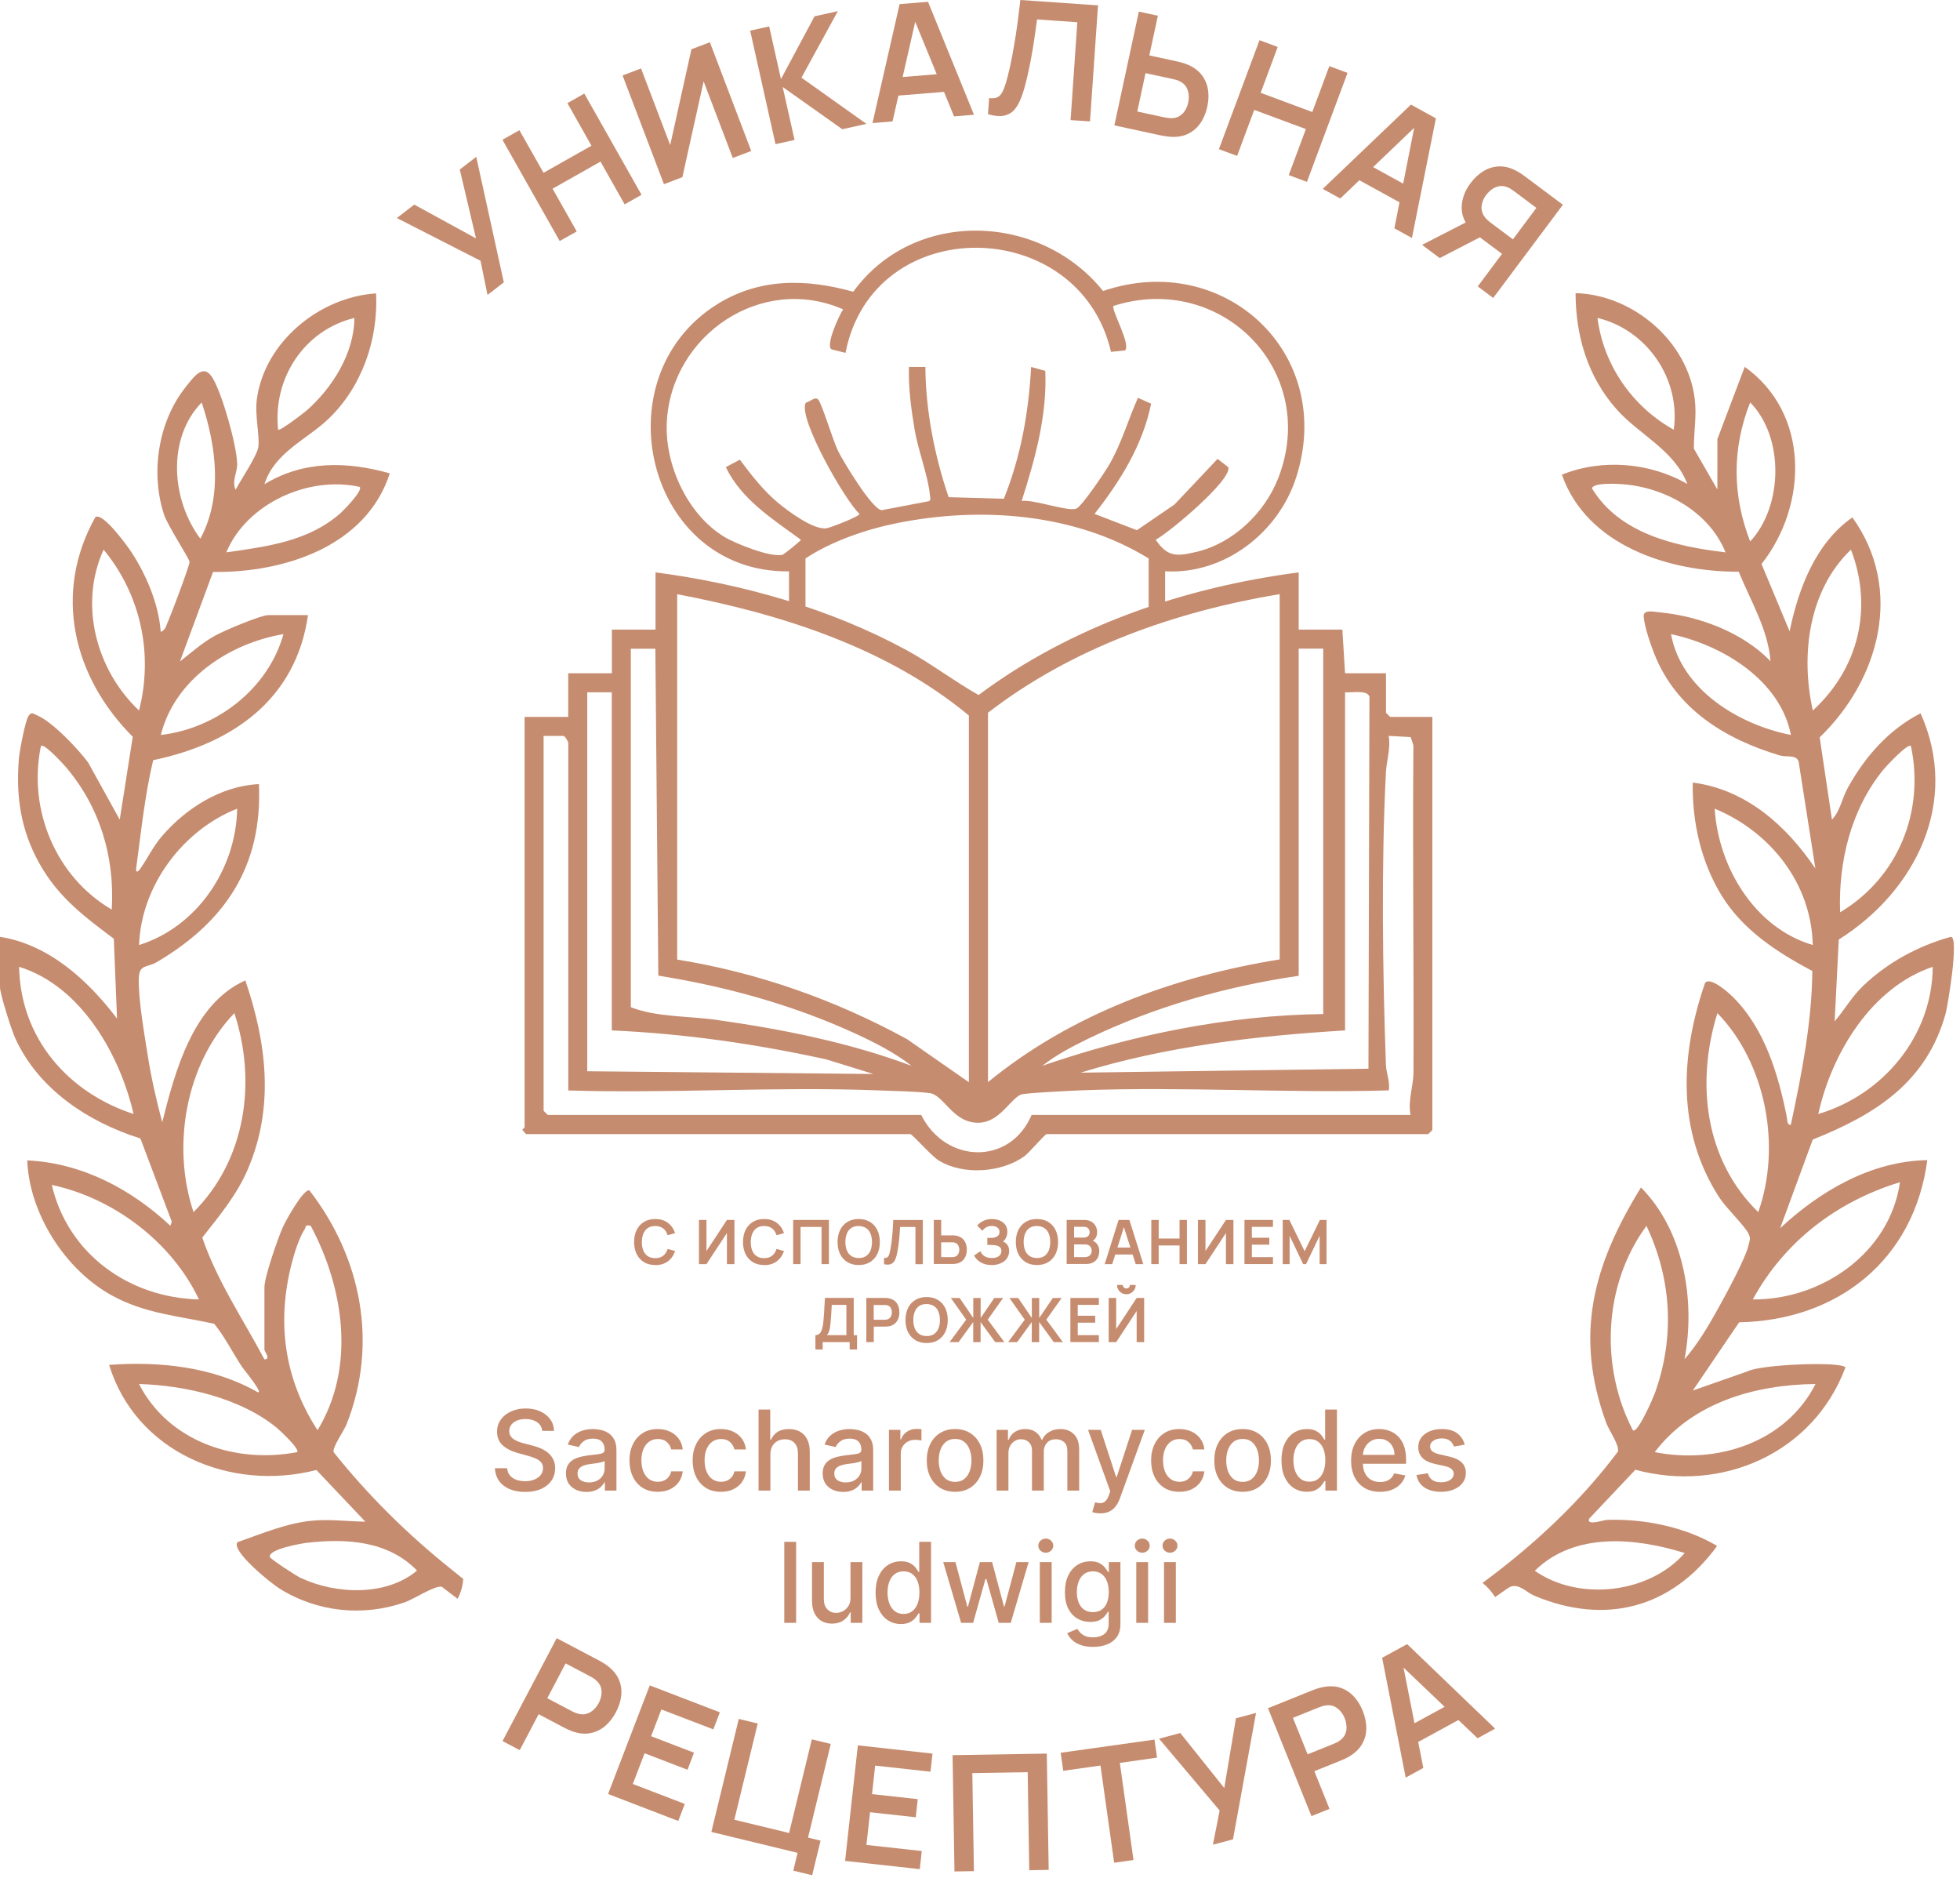 <?xml version="1.0" encoding="UTF-8"?> <svg xmlns="http://www.w3.org/2000/svg" width="238" height="228" viewBox="0 0 238 228" fill="none"><path d="M236.25 123.08C236.49 122.22 237.97 113.51 236.85 113.75C232.9 114.85 229.21 116.85 226.24 119.69C224.83 121.04 224.01 122.56 222.78 124L223.28 114.07C232.67 108.15 238.02 97.3 233.21 86.6C229.35 88.58 226.46 91.87 224.38 95.64C223.66 96.94 223.42 98.54 222.45 99.5L220.96 89.52C228.25 82.5 231.19 71.5 224.93 62.82C220.46 65.93 218.37 71.49 217.31 76.65L213.9 68.48C219.58 61.25 219.73 50.15 211.86 44.54L208.54 53.31V59.43L205.69 54.48C205.66 52.4 206.05 50.58 205.79 48.43C204.94 41.43 198.28 35.77 191.32 35.59C191.33 40.8 192.8 45.74 196.28 49.67C199.05 52.8 203.33 54.64 204.89 58.76C200.37 56.15 194.52 55.66 189.66 57.63C192.68 66.27 202.74 69.45 211.13 69.41C212.56 72.93 214.71 76.45 214.99 80.28C211.6 76.74 206.23 74.77 201.41 74.33C200.78 74.27 199.55 73.98 199.59 74.82C199.65 76 200.45 78.31 200.91 79.46C203.57 86.11 209.5 89.74 216.13 91.72C216.94 91.96 218.06 91.58 218.4 92.43L220.44 105.44C216.92 100.25 212.03 95.84 205.55 95.01C205.46 99.78 206.55 104.64 209.05 108.72C211.64 112.93 215.79 115.61 220.07 117.89C220 124.21 218.77 130.41 217.46 136.55C216.98 136.64 217.03 135.92 216.96 135.57C215.93 130.41 214.27 124.81 210.36 120.98C209.84 120.46 207.65 118.53 207.04 119.34C204.01 128.13 203.59 137.37 208.78 145.4C209.59 146.65 211.89 148.85 212.33 149.8C212.61 150.39 212.46 150.57 212.34 151.11C211.97 152.8 209.53 157.23 208.58 158.95C207.44 161 206.1 163.26 204.55 165.02C205.9 157.92 204.48 149.42 199.26 144.17C193.47 153.57 191.13 162 195.03 172.72C195.37 173.66 196.7 175.51 196.45 176.25C191.85 182.38 186.18 187.64 180.02 192.18C180.63 192.66 181.13 193.24 181.55 193.9C182.42 193.27 183.25 192.71 183.39 192.65C184.49 192.23 185.35 193.33 186.28 193.72C194.95 197.37 203 195.23 208.51 187.69C204.65 185.39 199.61 184.36 195.1 184.53C194.69 184.55 192.59 185.29 192.97 184.38L198.58 178.44C209.13 181.29 220.22 176.39 224.09 166.01C223.54 165.26 213.73 165.65 212.18 166.5L205.56 168.82L211.18 160.54C223.19 160.3 232.42 152.95 234.03 140.85C227.22 140.96 221 144.6 216.16 149.12L220.12 138.35C227.74 135.31 233.94 131.41 236.26 123.04L236.25 123.08ZM228.74 93.39C229.07 92.99 231.68 90.19 232.04 90.57C233.74 98.57 230.44 106.59 223.44 110.76C223.22 104.6 224.77 98.21 228.74 93.39ZM203.24 52.17C198.22 49.37 194.72 44.36 193.98 38.6C199.94 40.02 204.11 45.99 203.24 52.17ZM193.31 59.29C193.46 58.56 196.42 58.74 197.11 58.79C202.24 59.21 207.55 62.16 209.53 67.06C203.51 66.35 196.66 64.83 193.31 59.29ZM212.52 48.86C216.69 53.08 216.5 61.48 212.52 65.74C210.35 60.14 210.3 54.46 212.52 48.86ZM202.91 76.99C209.15 78.31 216.17 82.57 217.47 89.23C211.11 87.98 204.14 83.72 202.91 76.99ZM234.69 117.38C234.64 125.75 228.7 132.9 220.79 135.25C222.43 127.84 227.26 119.88 234.69 117.38ZM220.13 86.26C218.62 79.52 219.61 71.65 224.76 66.73C227.47 73.81 225.69 81.17 220.13 86.26ZM204.57 188.55C200.29 193.47 191.7 194.46 186.37 190.7C191.21 185.96 198.6 186.69 204.57 188.55ZM198.28 173.65C194.23 165.85 194.73 155.89 199.93 148.83C203 155.35 203.39 162.37 200.93 169.19C200.76 169.65 198.86 174.09 198.28 173.65ZM220.46 168.03C216.83 175.13 208.53 177.8 200.93 176.3C205.51 170.27 213.13 168.1 220.46 168.03ZM208.54 123C214.44 129.08 216.34 139.18 213.5 147.16C206.99 140.82 205.92 131.45 208.54 123ZM230.71 143.53C229.5 152.08 221.22 157.83 212.84 157.76C216.69 150.72 223.05 145.87 230.71 143.53ZM208.21 98.18C214.96 100.97 219.96 107.25 220.12 114.73C213.07 112.65 208.66 105.3 208.21 98.18Z" fill="#C68C6F"></path><path d="M55.56 194.11C55.96 193.37 56.19 192.55 56.25 191.7C55.75 191.3 55.26 190.9 54.79 190.52C49.54 186.33 44.69 181.55 40.51 176.3C40.35 175.69 41.75 173.76 42.1 172.88C45.94 163.12 43.89 152.68 37.57 144.52C36.83 144.33 34.71 148.19 34.37 148.93C33.76 150.26 32.11 155.04 32.11 156.27V163.88C32.11 164.06 32.93 165.03 32.11 165.04C29.51 160.15 26.37 155.54 24.56 150.25C26.63 147.62 28.73 145.12 30.08 141.99C33.34 134.42 32.38 126.62 29.79 119.03C23.46 121.85 21.26 130.03 19.7 136.25C18.98 133.56 18.36 130.84 17.93 128.08C17.52 125.47 16.8 121.39 16.85 118.87C16.89 116.99 17.8 117.55 19.09 116.78C27.36 111.89 31.89 105.13 31.44 95.2C26.89 95.4 22.61 98.1 19.69 101.49C18.58 102.77 17.95 104.17 17.04 105.46C16.72 105.91 16.45 106.02 16.55 105.3C17.14 100.95 17.58 96.57 18.6 92.29C28.19 90.3 35.94 84.94 37.4 74.68H32.6C31.66 74.68 27.2 76.57 26.14 77.16C24.57 78.02 23.24 79.22 21.85 80.31L25.87 69.44C34.49 69.55 44.47 66.35 47.33 57.47C42.14 56 36.84 55.9 32.11 58.79C33.31 54.94 37.26 53.37 39.89 50.85C43.97 46.95 45.93 41.21 45.67 35.62C38.82 36.05 32.14 41.5 31.19 48.45C30.92 50.42 31.55 52.86 31.37 54.25C31.22 55.35 29.22 58.28 28.62 59.45C28.1 58.46 28.83 57.33 28.8 56.32C28.74 54.02 27.03 48 25.87 45.98C24.74 44 23.59 45.68 22.5 47.05C19.18 51.24 18.26 57.48 19.93 62.51C20.36 63.8 23 67.84 23.02 68.22C23.04 68.65 20.34 75.83 20.01 76.34C19.92 76.47 19.59 76.78 19.51 76.67C19.28 73.38 17.78 69.83 16 67.1C15.46 66.26 12.48 62.16 11.58 62.78C6.41 72.01 8.87 82.2 16.12 89.45L14.54 99.51L10.71 92.59C9.53 90.97 6.32 87.58 4.52 86.86C4.07 86.68 3.85 86.35 3.46 86.93C3.06 87.52 2.38 91.17 2.3 92.06C1.91 96.67 2.52 100.78 4.77 104.81C7.06 108.91 10.16 111.22 13.82 113.97L14.21 123.67C10.72 119.04 5.93 114.66 0 113.74V119.86C0 120.67 1.39 125.03 1.82 125.98C4.62 132.22 10.71 136.23 17.05 138.22L20.86 148.32L20.69 148.82C15.93 144.37 9.95 141.19 3.31 140.88C3.55 147.33 7.91 154.16 13.57 157.27C17.6 159.49 21.63 159.75 26.01 160.72C27.33 162.33 28.24 164.22 29.39 165.95C29.56 166.2 32.08 169.27 31.29 169.02C25.88 165.94 19.36 165.25 13.25 165.71C16.5 176.32 27.99 181.15 38.42 178.47L44.36 184.74C42.23 184.72 40.1 184.42 37.95 184.62C34.82 184.9 31.75 186.22 28.82 187.24C28.07 188.34 32.94 192.24 33.93 192.86C38.49 195.72 44.09 196.31 49.18 194.52C50.26 194.14 52.87 192.43 53.65 192.65L55.58 194.12L55.56 194.11ZM28.8 98.18C28.67 105.5 23.93 112.53 16.89 114.73C17.13 107.56 22.18 100.79 28.8 98.18ZM43.03 38.6C43.02 42.86 40.36 47.1 37.23 49.84C36.9 50.13 33.96 52.39 33.77 52.17C33.11 45.95 36.91 40.1 43.03 38.6ZM43.69 59.12C44.07 59.55 41.81 61.88 41.38 62.27C37.49 65.73 32.44 66.35 27.48 67.06C29.95 61.13 37.49 57.71 43.7 59.12H43.69ZM24.49 48.86C26.27 54.19 27.06 60.31 24.33 65.4C20.8 60.7 20.25 53.22 24.49 48.86ZM34.42 76.99C32.56 83.63 26.31 88.45 19.53 89.23C21.2 82.5 27.83 78.09 34.42 76.99ZM13.57 110.43C6.78 106.47 3.36 98.29 4.97 90.57C5.31 90.17 7.64 92.71 7.94 93.06C12.12 97.93 13.95 104.02 13.57 110.43ZM12.58 66.73C17.08 72.18 18.65 79.39 16.88 86.26C11.7 81.38 9.54 73.4 12.58 66.73ZM2.32 117.38C9.8 119.68 14.54 127.98 16.22 135.25C8.21 132.64 2.47 125.98 2.32 117.38ZM28.46 123C31.19 131.37 29.85 140.82 23.5 147.16C20.8 139.11 22.56 129.15 28.46 123ZM6.29 143.86C13.84 145.47 20.87 150.82 24.16 157.76C15.66 157.56 8.24 152.23 6.29 143.86ZM36.08 176.3C28.57 177.74 20.47 175.02 16.88 168.03C22.48 168.19 29.16 169.72 33.59 173.33C33.94 173.62 36.47 175.96 36.08 176.3ZM35.44 153.32C35.75 152.11 36.32 150.28 36.99 149.25C37.2 148.94 36.95 148.65 37.73 148.82C41.78 156.42 43.2 166 38.56 173.64C34.5 167.39 33.57 160.5 35.44 153.31V153.32ZM36.52 191.58C36 191.34 32.84 189.29 32.77 189.03C32.54 188.09 36.56 187.39 37.33 187.3C42.11 186.76 47.13 187.07 50.64 190.68C46.88 193.83 40.76 193.57 36.52 191.57V191.58Z" fill="#C68C6F"></path><path d="M157.699 69.49V76.44H162.999L163.329 81.74H168.299V86.54L168.799 87.04H173.929V137.19L173.429 137.69H127.089C126.899 137.69 124.949 139.96 124.439 140.34C121.679 142.38 116.919 142.72 113.969 140.88C113.109 140.35 110.779 137.69 110.539 137.69H63.87L63.44 137.19C63.44 137.06 63.7 136.94 63.7 136.86V87.04H68.999V81.74H74.299V76.44H79.6V69.49C90.079 70.86 100.769 73.87 110.059 78.92C113.089 80.57 115.829 82.69 118.829 84.38C130.069 75.98 143.849 71.3 157.719 69.49H157.699ZM117.649 131.39V86.87C107.719 78.62 94.799 74.53 82.23 72.14V116.5C92.029 118.07 101.459 121.41 110.139 126.16L117.649 131.39ZM155.389 72.13C142.719 74.24 130.189 78.65 119.969 86.53V131.38C130.029 123.13 142.599 118.54 155.389 116.48V72.12V72.13ZM76.6 78.75V122.28C79.68 123.5 83.579 123.34 86.98 123.82C95.04 124.96 103.069 126.55 110.689 129.4C108.699 127.83 106.169 126.54 103.859 125.48C96.279 122 88.18 119.77 79.939 118.45L79.579 78.76H76.6V78.75ZM157.699 78.75V118.47C148.889 119.75 140.109 122.25 132.089 126.13C130.259 127.02 128.169 128.12 126.579 129.39C137.519 125.63 149.039 123.27 160.679 123.11V78.75H157.699ZM74.29 84.05H71.309V130.06L106.059 130.39L100.379 128.63C91.799 126.74 83.079 125.49 74.29 125.1V84.05ZM163.329 84.05V125.1C152.519 125.76 141.599 127.02 131.219 130.23L166.169 129.75L166.289 84.59C166.039 83.71 164.069 84.13 163.339 84.05H163.329ZM66.01 89.35V134.86L66.51 135.36H111.859C114.809 141.29 122.649 141.52 125.269 135.36H171.279C170.939 133.66 171.629 131.76 171.639 130.23C171.689 117.07 171.519 103.73 171.629 90.49L171.299 89.49L168.629 89.34C168.889 90.88 168.359 92.36 168.289 93.8C167.719 104.77 167.889 118.21 168.289 129.25C168.329 130.3 168.809 131.31 168.639 132.38C156.279 132.73 143.729 131.91 131.389 132.37C130.269 132.41 124.379 132.7 123.959 132.89C122.609 133.5 121.369 136.27 118.829 136.31C115.689 136.36 114.649 132.94 112.879 132.71C111.289 132.5 108.339 132.45 106.589 132.38C94.18 131.9 81.45 132.77 69.01 132.39V90.19C69.01 90.1 68.669 89.42 68.45 89.35H66.029H66.01Z" fill="#C68C6F"></path><path d="M133.959 35.35C126.329 25.82 110.989 25.26 103.609 35.42C97.869 33.82 92.169 33.72 86.989 37C72.869 45.95 78.549 69.56 95.809 69.37V74.16C96.489 74.39 97.159 74.66 97.809 74.96V67.8C100.999 65.69 105.159 64.27 108.929 63.51C119.109 61.46 130.549 62.31 139.479 67.8V75.56C140.129 75.06 140.779 74.57 141.479 74.15V69.36C148.659 69.77 155.209 64.7 157.379 58C162.259 42.92 148.639 30.32 133.949 35.33L133.959 35.35ZM155.189 58.11C153.549 62.29 149.699 65.98 145.249 67.01C142.939 67.54 141.799 67.69 140.339 65.53C141.979 64.65 149.559 58.31 149.159 56.73L147.849 55.71L142.619 61.25L138.049 64.37L132.909 62.39C136.019 58.43 138.769 54.02 139.779 49.01L138.179 48.3C136.959 51.03 136.189 53.84 134.669 56.45C134.089 57.44 131.539 61.22 130.769 61.71C129.939 62.24 125.439 60.58 124.059 60.82C125.689 55.72 127.159 50.45 126.929 45.03L125.209 44.55C124.909 50.09 123.959 55.41 121.899 60.55L115.189 60.36C113.489 55.34 112.399 49.87 112.369 44.55H110.369C110.299 47.13 110.649 49.72 111.079 52.26C111.489 54.67 112.759 58 112.919 60.15C112.939 60.4 113.089 60.74 112.779 60.85L107.069 61.94C105.909 61.87 102.379 55.99 101.759 54.74C101.169 53.54 99.799 49.03 99.379 48.54C98.969 48.06 98.329 48.82 97.859 48.88C96.779 50.58 102.619 60.8 104.369 62.39C104.369 62.7 100.929 64.03 100.389 64.13C98.829 64.41 95.649 62.03 94.389 60.97C92.669 59.52 91.179 57.61 89.839 55.81L88.139 56.71C89.989 60.62 93.849 63.04 97.249 65.53C97.249 65.67 95.189 67.3 95.049 67.34C93.649 67.75 89.239 65.97 87.919 65.16C83.469 62.43 80.709 56.44 80.969 51.25C81.509 40.68 92.479 33.22 102.379 37.56C101.869 38.33 100.229 41.91 100.959 42.41L102.669 42.84C106.029 25.63 131.059 26.06 134.909 42.72L136.619 42.54C137.349 41.8 134.899 37.59 135.209 37.14C148.289 32.96 160.319 45.05 155.189 58.12V58.11Z" fill="#C68C6F"></path><path d="M59.2 35.81L58.349 31.66L48.19 26.47L50.3 24.84L57.8 28.94L55.83 20.58L57.83 19.04L61.179 34.28L59.179 35.82L59.2 35.81Z" fill="#C68C6F"></path><path d="M67.96 29.26L61.01 16.97L63.07 15.81L66 20.98L71.82 17.69L68.9 12.52L70.95 11.36L77.9 23.65L75.85 24.81L72.92 19.62L67.1 22.91L70.03 28.1L67.97 29.26H67.96Z" fill="#C68C6F"></path><path d="M91.22 18.33L88.98 19.18L85.44 9.88L82.86 21.51L80.62 22.36L75.6 9.16L77.84 8.31L81.38 17.61L83.96 5.98L86.2 5.13L91.22 18.33Z" fill="#C68C6F"></path><path d="M94.17 17.5L91.09 3.72L93.4 3.21L94.83 9.6L98.91 1.98L101.74 1.35L97.32 9.43L105.21 15.04L102.28 15.69L95.04 10.56L96.48 16.99L94.17 17.5Z" fill="#C68C6F"></path><path d="M105.949 14.93L109.239 0.5L112.689 0.22L118.269 13.93L115.849 14.13L110.799 1.83L111.329 1.79L108.379 14.74L105.959 14.94L105.949 14.93ZM108.169 11.68L107.989 9.48L115.379 8.88L115.559 11.08L108.169 11.68Z" fill="#C68C6F"></path><path d="M119.969 13.88L120.109 11.9C120.419 11.94 120.689 11.94 120.909 11.88C121.129 11.83 121.319 11.71 121.479 11.52C121.639 11.33 121.789 11.06 121.929 10.7C122.069 10.34 122.209 9.88 122.349 9.33C122.559 8.54 122.739 7.71 122.899 6.85C123.059 5.99 123.209 5.13 123.339 4.29C123.469 3.45 123.579 2.66 123.669 1.92C123.759 1.18 123.839 0.54 123.899 0L133.329 0.65L132.359 14.74L129.999 14.58L130.819 2.7L125.929 2.36C125.869 2.8 125.789 3.32 125.709 3.93C125.629 4.54 125.519 5.21 125.409 5.92C125.289 6.63 125.159 7.37 124.999 8.13C124.849 8.89 124.669 9.64 124.479 10.37C124.299 11.04 124.099 11.64 123.879 12.16C123.659 12.68 123.389 13.11 123.059 13.44C122.729 13.77 122.319 13.97 121.829 14.06C121.339 14.14 120.719 14.08 119.989 13.87L119.969 13.88Z" fill="#C68C6F"></path><path d="M135.319 15.21L138.289 1.41L140.599 1.91L139.559 6.73L142.949 7.46C143.079 7.49 143.249 7.53 143.459 7.59C143.669 7.65 143.869 7.71 144.039 7.78C144.809 8.07 145.409 8.48 145.839 9C146.269 9.52 146.549 10.12 146.669 10.8C146.789 11.48 146.769 12.19 146.599 12.95C146.439 13.71 146.159 14.38 145.769 14.94C145.379 15.51 144.889 15.94 144.279 16.24C143.669 16.54 142.959 16.66 142.139 16.61C141.959 16.6 141.749 16.57 141.539 16.54C141.329 16.51 141.149 16.48 141.009 16.45L135.309 15.22L135.319 15.21ZM138.099 13.54L141.399 14.25C141.529 14.28 141.679 14.3 141.839 14.32C141.999 14.34 142.149 14.35 142.299 14.35C142.699 14.34 143.029 14.23 143.309 14.04C143.589 13.85 143.799 13.6 143.959 13.31C144.119 13.02 144.229 12.73 144.289 12.43C144.349 12.14 144.369 11.83 144.339 11.5C144.309 11.17 144.219 10.87 144.049 10.57C143.879 10.28 143.619 10.05 143.259 9.87C143.129 9.8 142.979 9.74 142.829 9.7C142.679 9.66 142.529 9.62 142.399 9.59L139.099 8.88L138.099 13.54Z" fill="#C68C6F"></path><path d="M148.01 18.11L152.94 4.88L155.15 5.7L153.08 11.27L159.35 13.6L161.42 8.03L163.63 8.85L158.7 22.08L156.49 21.26L158.57 15.67L152.3 13.34L150.22 18.93L148.01 18.11Z" fill="#C68C6F"></path><path d="M160.619 22.93L171.329 12.7L174.359 14.37L171.449 28.89L169.319 27.72L171.889 14.67L172.349 14.92L162.749 24.1L160.619 22.93ZM164.259 21.44L165.319 19.51L171.819 23.08L170.759 25.01L164.259 21.44Z" fill="#C68C6F"></path><path d="M174.82 31.33L172.68 29.73L178.89 26.54L180.5 28.4L174.83 31.33H174.82ZM181.32 36.18L179.44 34.77L182.39 30.82L179.47 28.64L178.71 27.96C177.86 27.08 177.46 26.14 177.49 25.13C177.52 24.12 177.88 23.15 178.57 22.23C179.04 21.61 179.56 21.12 180.16 20.76C180.75 20.41 181.38 20.22 182.06 20.2C182.73 20.18 183.44 20.37 184.16 20.76C184.33 20.85 184.51 20.95 184.68 21.07C184.86 21.19 185 21.29 185.11 21.37L189.78 24.86L181.32 36.17V36.18ZM183.71 29.06L186.56 25.24L183.85 23.21C183.75 23.13 183.62 23.05 183.49 22.96C183.35 22.87 183.22 22.8 183.08 22.75C182.71 22.59 182.36 22.55 182.03 22.61C181.7 22.67 181.4 22.81 181.14 23C180.88 23.2 180.66 23.42 180.47 23.66C180.28 23.9 180.14 24.17 180.03 24.48C179.92 24.79 179.87 25.11 179.91 25.44C179.95 25.77 180.09 26.1 180.34 26.41C180.43 26.52 180.53 26.63 180.65 26.74C180.77 26.85 180.89 26.94 180.99 27.02L183.7 29.05L183.71 29.06Z" fill="#C68C6F"></path><path d="M61.02 211.38L67.6 198.89L72.76 201.61C72.879 201.67 73.04 201.76 73.219 201.87C73.409 201.98 73.57 202.09 73.719 202.21C74.389 202.7 74.859 203.26 75.129 203.87C75.4 204.48 75.51 205.14 75.439 205.82C75.37 206.5 75.159 207.19 74.79 207.88C74.43 208.56 73.99 209.12 73.46 209.57C72.93 210.02 72.329 210.29 71.669 210.42C71.01 210.55 70.279 210.47 69.51 210.2C69.34 210.14 69.15 210.06 68.95 209.97C68.749 209.88 68.59 209.8 68.48 209.74L65.409 208.12L63.109 212.48L61.02 211.38ZM66.439 206.17L69.419 207.74C69.54 207.8 69.669 207.86 69.82 207.93C69.969 207.99 70.12 208.04 70.26 208.07C70.65 208.17 71.01 208.16 71.32 208.04C71.639 207.93 71.909 207.75 72.139 207.52C72.37 207.29 72.559 207.04 72.7 206.77C72.84 206.5 72.939 206.21 73.01 205.88C73.079 205.55 73.059 205.23 72.98 204.91C72.9 204.59 72.7 204.29 72.4 204.02C72.299 203.92 72.18 203.83 72.04 203.74C71.9 203.66 71.769 203.58 71.659 203.52L68.68 201.95L66.46 206.17H66.439Z" fill="#C68C6F"></path><path d="M73.84 217.8L78.9 204.62L87.41 207.89L86.62 209.96L80.31 207.54L79.06 210.79L84.27 212.79L83.48 214.86L78.27 212.86L76.84 216.59L83.15 219.01L82.36 221.08L73.85 217.81L73.84 217.8Z" fill="#C68C6F"></path><path d="M96.329 227.11L96.849 224.95L86.379 222.41L89.709 208.69L92.009 209.25L89.169 220.93L95.819 222.54L98.579 211.17L100.879 211.73L98.119 223.1L99.639 223.47L98.619 227.67L96.319 227.11H96.329Z" fill="#C68C6F"></path><path d="M102.619 225.93L104.169 211.9L113.229 212.9L112.989 215.1L106.269 214.36L105.889 217.82L111.439 218.43L111.199 220.63L105.649 220.02L105.209 223.99L111.929 224.73L111.689 226.93L102.629 225.93H102.619Z" fill="#C68C6F"></path><path d="M115.9 227.21L115.67 213.09L127.11 212.9L127.34 227.02L124.98 227.06L124.79 215.16L118.07 215.27L118.26 227.17L115.9 227.21Z" fill="#C68C6F"></path><path d="M135.289 226.14L133.629 214.35L129.109 214.99L128.799 212.8L140.189 211.2L140.499 213.39L135.979 214.03L137.639 225.82L135.299 226.15L135.289 226.14Z" fill="#C68C6F"></path><path d="M147.28 223.97L148.1 219.81L140.74 211.09L143.32 210.4L148.66 217.08L150.08 208.61L152.52 207.96L149.72 223.31L147.28 223.96V223.97Z" fill="#C68C6F"></path><path d="M159.249 220.49L153.969 207.39L159.379 205.21C159.509 205.16 159.669 205.1 159.879 205.03C160.079 204.96 160.279 204.9 160.459 204.87C161.259 204.68 161.989 204.68 162.639 204.87C163.289 205.06 163.849 205.4 164.329 205.9C164.809 206.39 165.189 207 165.479 207.72C165.769 208.44 165.909 209.14 165.909 209.83C165.909 210.52 165.729 211.16 165.399 211.74C165.059 212.33 164.539 212.83 163.839 213.25C163.679 213.34 163.499 213.44 163.299 213.53C163.099 213.62 162.939 213.7 162.819 213.74L159.599 215.04L161.439 219.61L159.249 220.49ZM158.779 212.99L161.909 211.73C162.029 211.68 162.159 211.62 162.309 211.55C162.459 211.48 162.589 211.4 162.699 211.31C163.029 211.07 163.249 210.8 163.369 210.48C163.489 210.17 163.529 209.84 163.499 209.52C163.469 209.19 163.399 208.89 163.289 208.61C163.179 208.33 163.019 208.06 162.809 207.8C162.599 207.54 162.349 207.34 162.049 207.19C161.749 207.04 161.399 207 160.999 207.05C160.859 207.07 160.709 207.1 160.549 207.15C160.389 207.2 160.259 207.25 160.129 207.3L156.999 208.56L158.779 212.98V212.99Z" fill="#C68C6F"></path><path d="M170.69 215.8L167.83 201.27L170.87 199.61L181.55 209.87L179.42 211.04L169.8 201.86L170.26 201.61L172.83 214.64L170.7 215.81L170.69 215.8ZM171.4 211.93L170.34 209.99L176.85 206.44L177.91 208.38L171.4 211.93Z" fill="#C68C6F"></path><path d="M79.563 153.584C79.028 153.584 78.57 153.466 78.188 153.229C77.806 152.993 77.514 152.667 77.306 152.25C77.104 151.834 77 151.347 77 150.792C77 150.236 77.104 149.75 77.306 149.333C77.507 148.917 77.806 148.59 78.188 148.354C78.57 148.118 79.028 148 79.563 148C80.181 148 80.695 148.153 81.104 148.465C81.514 148.771 81.806 149.188 81.972 149.715L81.07 149.965C80.965 149.618 80.785 149.34 80.535 149.146C80.285 148.951 79.959 148.847 79.563 148.847C79.201 148.847 78.903 148.931 78.667 149.09C78.431 149.25 78.25 149.479 78.125 149.771C78.007 150.063 77.945 150.403 77.938 150.799C77.938 151.188 78 151.535 78.118 151.827C78.236 152.118 78.417 152.347 78.66 152.507C78.903 152.667 79.201 152.75 79.563 152.75C79.965 152.75 80.285 152.653 80.535 152.452C80.785 152.25 80.965 151.979 81.07 151.632L81.972 151.882C81.806 152.403 81.514 152.82 81.104 153.132C80.695 153.438 80.181 153.597 79.563 153.597V153.584Z" fill="#C68C6F"></path><path d="M89.181 153.473H88.271V149.695L85.785 153.473H84.875V148.111H85.785V151.889L88.271 148.111H89.181V153.473Z" fill="#C68C6F"></path><path d="M92.785 153.584C92.251 153.584 91.792 153.466 91.41 153.229C91.028 152.993 90.737 152.667 90.528 152.25C90.327 151.834 90.223 151.347 90.223 150.792C90.223 150.236 90.327 149.75 90.528 149.333C90.73 148.917 91.028 148.59 91.41 148.354C91.792 148.118 92.251 148 92.785 148C93.403 148 93.917 148.153 94.327 148.465C94.737 148.771 95.028 149.188 95.195 149.715L94.292 149.965C94.188 149.618 94.007 149.34 93.757 149.146C93.507 148.951 93.181 148.847 92.785 148.847C92.424 148.847 92.126 148.931 91.889 149.09C91.653 149.25 91.473 149.479 91.348 149.771C91.23 150.063 91.167 150.403 91.16 150.799C91.16 151.188 91.223 151.535 91.341 151.827C91.459 152.118 91.639 152.347 91.882 152.507C92.126 152.667 92.424 152.75 92.785 152.75C93.188 152.75 93.507 152.653 93.757 152.452C94.007 152.25 94.188 151.979 94.292 151.632L95.195 151.882C95.028 152.403 94.737 152.82 94.327 153.132C93.917 153.438 93.403 153.597 92.785 153.597V153.584Z" fill="#C68C6F"></path><path d="M96.314 153.473V148.111H100.655V153.473H99.759V148.959H97.21V153.473H96.314Z" fill="#C68C6F"></path><path d="M104.266 153.584C103.731 153.584 103.273 153.466 102.891 153.229C102.509 152.993 102.217 152.667 102.009 152.25C101.807 151.834 101.703 151.347 101.703 150.792C101.703 150.236 101.807 149.75 102.009 149.333C102.21 148.917 102.509 148.59 102.891 148.354C103.273 148.118 103.731 148 104.266 148C104.8 148 105.259 148.118 105.648 148.354C106.03 148.59 106.328 148.917 106.53 149.333C106.731 149.75 106.835 150.236 106.835 150.792C106.835 151.347 106.731 151.834 106.53 152.25C106.328 152.667 106.03 152.993 105.648 153.229C105.266 153.466 104.807 153.584 104.266 153.584ZM104.266 152.736C104.627 152.736 104.925 152.66 105.162 152.5C105.398 152.34 105.578 152.111 105.703 151.82C105.821 151.528 105.884 151.188 105.884 150.792C105.884 150.396 105.821 150.063 105.703 149.771C105.585 149.479 105.405 149.257 105.162 149.097C104.919 148.938 104.62 148.854 104.266 148.847C103.905 148.847 103.606 148.924 103.37 149.083C103.134 149.243 102.953 149.472 102.835 149.764C102.717 150.056 102.655 150.396 102.655 150.792C102.655 151.188 102.717 151.521 102.835 151.813C102.953 152.104 103.134 152.327 103.37 152.486C103.606 152.646 103.912 152.729 104.266 152.736Z" fill="#C68C6F"></path><path d="M107.348 153.473V152.723C107.466 152.729 107.57 152.723 107.646 152.695C107.73 152.667 107.799 152.618 107.855 152.542C107.91 152.466 107.959 152.361 108 152.216C108.042 152.077 108.084 151.896 108.125 151.688C108.181 151.382 108.23 151.063 108.271 150.736C108.313 150.403 108.341 150.077 108.369 149.757C108.396 149.438 108.417 149.132 108.431 148.854C108.445 148.577 108.459 148.327 108.466 148.118H112.056V153.48H111.16V148.965H109.299C109.285 149.132 109.271 149.334 109.257 149.57C109.244 149.806 109.223 150.056 109.195 150.334C109.167 150.604 109.139 150.889 109.098 151.181C109.056 151.472 109.014 151.764 108.959 152.042C108.91 152.299 108.848 152.528 108.778 152.736C108.709 152.938 108.619 153.111 108.5 153.243C108.382 153.375 108.237 153.466 108.049 153.507C107.862 153.549 107.632 153.542 107.348 153.486V153.473Z" fill="#C68C6F"></path><path d="M113.391 153.473V148.111H114.286V149.986H115.606C115.655 149.986 115.724 149.986 115.807 149.986C115.891 149.986 115.967 150 116.037 150.007C116.342 150.056 116.599 150.16 116.8 150.313C117.002 150.473 117.155 150.674 117.252 150.917C117.349 151.16 117.398 151.424 117.398 151.716C117.398 152.007 117.349 152.278 117.252 152.521C117.155 152.764 117.002 152.966 116.8 153.125C116.599 153.285 116.342 153.389 116.037 153.431C115.967 153.438 115.891 153.445 115.807 153.452C115.724 153.459 115.655 153.459 115.606 153.459H113.391V153.473ZM114.286 152.625H115.564C115.62 152.625 115.675 152.625 115.731 152.618C115.787 152.612 115.849 152.605 115.905 152.591C116.05 152.556 116.169 152.487 116.252 152.396C116.335 152.299 116.398 152.195 116.432 152.077C116.467 151.959 116.488 151.841 116.488 151.723C116.488 151.605 116.467 151.493 116.432 151.375C116.398 151.257 116.335 151.146 116.252 151.056C116.169 150.959 116.05 150.896 115.905 150.861C115.849 150.848 115.794 150.834 115.731 150.834C115.669 150.834 115.613 150.827 115.564 150.827H114.286V152.632V152.625Z" fill="#C68C6F"></path><path d="M120.411 153.584C120.036 153.584 119.703 153.528 119.425 153.417C119.14 153.306 118.911 153.167 118.717 152.986C118.529 152.813 118.383 152.625 118.279 152.431L119.043 151.91C119.106 152.049 119.189 152.174 119.307 152.306C119.418 152.431 119.571 152.535 119.759 152.611C119.946 152.695 120.175 152.729 120.453 152.729C120.731 152.729 120.932 152.688 121.106 152.611C121.272 152.535 121.397 152.431 121.481 152.299C121.557 152.167 121.599 152.028 121.599 151.875C121.599 151.688 121.543 151.542 121.439 151.438C121.335 151.333 121.196 151.264 121.029 151.222C120.863 151.181 120.682 151.16 120.488 151.153C120.314 151.153 120.189 151.146 120.113 151.139C120.036 151.139 119.988 151.139 119.96 151.139H119.89V150.292H120.029C120.092 150.292 120.161 150.292 120.231 150.292C120.3 150.292 120.356 150.292 120.404 150.292C120.689 150.278 120.918 150.215 121.099 150.097C121.279 149.979 121.37 149.799 121.37 149.57C121.37 149.34 121.286 149.167 121.113 149.035C120.946 148.903 120.717 148.84 120.439 148.84C120.175 148.84 119.946 148.896 119.745 149.014C119.543 149.132 119.397 149.271 119.293 149.431L118.661 148.792C118.842 148.569 119.092 148.382 119.397 148.229C119.71 148.076 120.064 148 120.46 148C120.696 148 120.918 148.028 121.141 148.09C121.363 148.153 121.557 148.243 121.738 148.368C121.911 148.493 122.057 148.653 122.161 148.847C122.266 149.042 122.321 149.271 122.321 149.542C122.321 149.785 122.273 150.014 122.182 150.222C122.092 150.431 121.96 150.597 121.793 150.729C122.029 150.827 122.21 150.965 122.342 151.16C122.474 151.354 122.536 151.597 122.536 151.896C122.536 152.243 122.439 152.542 122.252 152.799C122.064 153.056 121.807 153.25 121.488 153.382C121.168 153.521 120.807 153.591 120.404 153.591L120.411 153.584Z" fill="#C68C6F"></path><path d="M125.912 153.584C125.377 153.584 124.919 153.466 124.537 153.229C124.155 152.993 123.864 152.667 123.655 152.25C123.454 151.834 123.35 151.347 123.35 150.792C123.35 150.236 123.454 149.75 123.655 149.333C123.857 148.917 124.155 148.59 124.537 148.354C124.919 148.118 125.377 148 125.912 148C126.447 148 126.905 148.118 127.294 148.354C127.676 148.59 127.975 148.917 128.176 149.333C128.378 149.75 128.482 150.236 128.482 150.792C128.482 151.347 128.378 151.834 128.176 152.25C127.975 152.667 127.676 152.993 127.294 153.229C126.912 153.466 126.454 153.584 125.912 153.584ZM125.912 152.736C126.273 152.736 126.572 152.66 126.808 152.5C127.044 152.34 127.225 152.111 127.35 151.82C127.468 151.528 127.53 151.188 127.53 150.792C127.53 150.396 127.468 150.063 127.35 149.771C127.232 149.479 127.051 149.257 126.808 149.097C126.565 148.938 126.266 148.854 125.912 148.847C125.551 148.847 125.252 148.924 125.016 149.083C124.78 149.243 124.6 149.472 124.482 149.764C124.364 150.056 124.301 150.396 124.301 150.792C124.301 151.188 124.364 151.521 124.482 151.813C124.6 152.104 124.78 152.327 125.016 152.486C125.252 152.646 125.558 152.729 125.912 152.736Z" fill="#C68C6F"></path><path d="M129.523 153.473V148.111H131.649C132.01 148.111 132.308 148.181 132.537 148.327C132.767 148.472 132.94 148.66 133.058 148.882C133.169 149.111 133.225 149.341 133.225 149.584C133.225 149.882 133.156 150.132 133.017 150.334C132.878 150.535 132.683 150.681 132.447 150.75V150.563C132.787 150.639 133.037 150.799 133.218 151.042C133.392 151.285 133.482 151.563 133.482 151.868C133.482 152.174 133.419 152.466 133.301 152.702C133.176 152.938 132.996 153.125 132.76 153.257C132.524 153.389 132.225 153.459 131.871 153.459H129.53L129.523 153.473ZM130.426 150.25H131.635C131.767 150.25 131.878 150.223 131.982 150.174C132.086 150.125 132.162 150.049 132.225 149.952C132.287 149.854 132.315 149.736 132.315 149.598C132.315 149.41 132.253 149.257 132.135 149.132C132.017 149.007 131.85 148.945 131.635 148.945H130.426V150.25ZM130.426 152.625H131.746C131.899 152.625 132.044 152.591 132.169 152.528C132.294 152.466 132.392 152.375 132.461 152.257C132.531 152.139 132.565 152.007 132.565 151.848C132.565 151.702 132.537 151.577 132.475 151.459C132.412 151.348 132.322 151.25 132.204 151.188C132.086 151.118 131.94 151.084 131.774 151.084H130.426V152.618V152.625Z" fill="#C68C6F"></path><path d="M134.142 153.473L135.829 148.111H137.142L138.829 153.473H137.906L136.371 148.667H136.572L135.058 153.473H134.135H134.142ZM135.086 152.306V151.466H137.899V152.306H135.086Z" fill="#C68C6F"></path><path d="M139.801 153.473V148.111H140.697V150.368H143.231V148.111H144.127V153.473H143.231V151.209H140.697V153.473H139.801Z" fill="#C68C6F"></path><path d="M149.774 153.473H148.865V149.695L146.379 153.473H145.469V148.111H146.379V151.889L148.865 148.111H149.774V153.473Z" fill="#C68C6F"></path><path d="M151.115 153.473V148.111H154.574V148.952H152.011V150.271H154.129V151.111H152.011V152.625H154.574V153.466H151.115V153.473Z" fill="#C68C6F"></path><path d="M155.76 153.473V148.111H156.565L158.42 151.91L160.274 148.111H161.079V153.473H160.239V150.035L158.593 153.473H158.239L156.6 150.035V153.473H155.76Z" fill="#C68C6F"></path><path d="M99.014 163.833V162.097C99.188 162.097 99.333 162.056 99.451 161.965C99.57 161.875 99.66 161.757 99.729 161.604C99.799 161.451 99.854 161.271 99.896 161.069C99.938 160.868 99.965 160.646 99.986 160.417C100.014 160.111 100.035 159.812 100.056 159.521C100.076 159.229 100.097 158.923 100.111 158.604C100.125 158.285 100.153 157.944 100.174 157.576H103.667V162.104H104.07V163.84H103.174V162.944H99.896V163.84H99L99.014 163.833ZM100.41 162.097H102.778V158.423H101C100.986 158.673 100.965 158.917 100.958 159.146C100.945 159.368 100.931 159.597 100.917 159.826C100.903 160.055 100.882 160.305 100.854 160.583C100.826 160.854 100.806 161.076 100.771 161.25C100.736 161.424 100.701 161.583 100.646 161.715C100.59 161.847 100.514 161.972 100.41 162.097Z" fill="#C68C6F"></path><path d="M105.197 162.944V157.583H107.413C107.461 157.583 107.531 157.583 107.614 157.583C107.697 157.583 107.774 157.597 107.843 157.611C108.156 157.659 108.406 157.764 108.614 157.916C108.815 158.076 108.968 158.277 109.065 158.521C109.163 158.764 109.211 159.028 109.211 159.326C109.211 159.625 109.163 159.889 109.065 160.125C108.968 160.368 108.815 160.569 108.614 160.729C108.413 160.889 108.156 160.993 107.85 161.035C107.781 161.041 107.704 161.055 107.621 161.055C107.538 161.055 107.468 161.062 107.42 161.062H106.1V162.937H105.204L105.197 162.944ZM106.093 160.229H107.371C107.42 160.229 107.475 160.229 107.538 160.222C107.6 160.222 107.656 160.208 107.711 160.194C107.857 160.16 107.975 160.09 108.065 160C108.149 159.903 108.211 159.798 108.246 159.68C108.281 159.562 108.302 159.444 108.302 159.333C108.302 159.222 108.281 159.104 108.246 158.979C108.211 158.861 108.149 158.75 108.065 158.659C107.982 158.562 107.864 158.5 107.711 158.465C107.656 158.451 107.6 158.437 107.538 158.437C107.475 158.437 107.42 158.437 107.371 158.437H106.093V160.243V160.229Z" fill="#C68C6F"></path><path d="M112.516 163.055C111.981 163.055 111.523 162.937 111.141 162.701C110.759 162.465 110.467 162.139 110.259 161.722C110.057 161.305 109.953 160.819 109.953 160.263C109.953 159.708 110.057 159.222 110.259 158.805C110.46 158.388 110.759 158.062 111.141 157.826C111.523 157.59 111.981 157.472 112.516 157.472C113.05 157.472 113.509 157.59 113.898 157.826C114.28 158.062 114.578 158.388 114.78 158.805C114.981 159.222 115.085 159.708 115.085 160.263C115.085 160.819 114.981 161.305 114.78 161.722C114.578 162.139 114.28 162.465 113.898 162.701C113.516 162.937 113.057 163.055 112.516 163.055ZM112.516 162.208C112.877 162.208 113.175 162.132 113.412 161.972C113.648 161.812 113.828 161.583 113.953 161.291C114.071 161 114.134 160.659 114.134 160.263C114.134 159.868 114.071 159.534 113.953 159.243C113.835 158.951 113.655 158.729 113.412 158.569C113.169 158.409 112.87 158.326 112.516 158.319C112.155 158.319 111.856 158.395 111.62 158.555C111.384 158.715 111.203 158.944 111.085 159.236C110.967 159.527 110.905 159.868 110.905 160.263C110.905 160.659 110.967 160.993 111.085 161.284C111.203 161.576 111.384 161.798 111.62 161.958C111.856 162.118 112.162 162.201 112.516 162.208Z" fill="#C68C6F"></path><path d="M115.308 162.944L117.322 160.215L115.461 157.59H116.53L118.183 160.014V157.59H119.079V160.014L120.732 157.59H121.801L119.94 160.215L121.954 162.944H120.85L119.072 160.507V162.944H118.176V160.507L116.398 162.944H115.287H115.308Z" fill="#C68C6F"></path><path d="M122.419 162.944L124.433 160.215L122.572 157.59H123.642L125.294 160.014V157.59H126.19V160.014L127.843 157.59H128.913L127.051 160.215L129.065 162.944H127.961L126.183 160.507V162.944H125.287V160.507L123.51 162.944H122.398H122.419Z" fill="#C68C6F"></path><path d="M129.975 162.944V157.583H133.433V158.423H130.87V159.743H132.989V160.583H130.87V162.097H133.433V162.937H129.975V162.944Z" fill="#C68C6F"></path><path d="M134.627 162.945V157.583H135.537V161.361L138.023 157.583H138.933V162.945H138.023V159.167L135.537 162.945H134.627ZM136.773 157.132C136.565 157.132 136.377 157.083 136.203 156.979C136.03 156.875 135.898 156.743 135.794 156.569C135.69 156.396 135.641 156.208 135.641 156H136.342C136.342 156.118 136.384 156.222 136.467 156.306C136.551 156.389 136.655 156.431 136.773 156.431C136.891 156.431 136.995 156.389 137.078 156.306C137.162 156.222 137.203 156.118 137.203 156H137.905C137.905 156.208 137.856 156.396 137.752 156.569C137.648 156.743 137.516 156.875 137.342 156.979C137.169 157.083 136.981 157.132 136.78 157.132H136.773Z" fill="#C68C6F"></path><path d="M141.345 197.025V189.65H142.78V197.025H141.345ZM142.07 188.512C141.82 188.512 141.605 188.428 141.426 188.262C141.25 188.092 141.162 187.891 141.162 187.657C141.162 187.42 141.25 187.218 141.426 187.052C141.605 186.882 141.82 186.797 142.07 186.797C142.319 186.797 142.532 186.882 142.708 187.052C142.888 187.218 142.977 187.42 142.977 187.657C142.977 187.891 142.888 188.092 142.708 188.262C142.532 188.428 142.319 188.512 142.07 188.512Z" fill="#C68C6F"></path><path d="M137.977 197.025V189.65H139.413V197.025H137.977ZM138.702 188.512C138.453 188.512 138.238 188.428 138.059 188.262C137.883 188.092 137.795 187.891 137.795 187.657C137.795 187.42 137.883 187.218 138.059 187.052C138.238 186.882 138.453 186.797 138.702 186.797C138.952 186.797 139.165 186.882 139.341 187.052C139.52 187.218 139.61 187.42 139.61 187.657C139.61 187.891 139.52 188.092 139.341 188.262C139.165 188.428 138.952 188.512 138.702 188.512Z" fill="#C68C6F"></path><path d="M132.725 199.945C132.139 199.945 131.635 199.868 131.212 199.714C130.793 199.56 130.45 199.357 130.184 199.104C129.919 198.851 129.72 198.575 129.589 198.274L130.823 197.765C130.91 197.905 131.025 198.054 131.169 198.211C131.316 198.371 131.515 198.507 131.764 198.619C132.017 198.731 132.342 198.787 132.739 198.787C133.283 198.787 133.733 198.655 134.088 198.389C134.444 198.126 134.621 197.707 134.621 197.131V195.681H134.53C134.444 195.838 134.319 196.012 134.155 196.204C133.995 196.396 133.775 196.563 133.493 196.703C133.211 196.844 132.845 196.915 132.393 196.915C131.811 196.915 131.286 196.779 130.818 196.507C130.354 196.231 129.986 195.826 129.714 195.292C129.445 194.754 129.311 194.093 129.311 193.309C129.311 192.524 129.443 191.852 129.709 191.292C129.978 190.732 130.346 190.303 130.813 190.005C131.281 189.704 131.811 189.554 132.403 189.554C132.861 189.554 133.23 189.631 133.512 189.784C133.794 189.935 134.013 190.111 134.17 190.312C134.33 190.514 134.453 190.692 134.54 190.845H134.645V189.65H136.052V197.188C136.052 197.822 135.905 198.342 135.61 198.749C135.316 199.156 134.917 199.456 134.415 199.652C133.915 199.847 133.352 199.945 132.725 199.945ZM132.71 195.724C133.123 195.724 133.472 195.628 133.757 195.436C134.045 195.241 134.263 194.962 134.41 194.6C134.56 194.235 134.636 193.798 134.636 193.289C134.636 192.793 134.562 192.356 134.415 191.979C134.268 191.601 134.051 191.306 133.767 191.095C133.482 190.881 133.13 190.773 132.71 190.773C132.278 190.773 131.918 190.885 131.63 191.109C131.342 191.33 131.124 191.631 130.977 192.012C130.833 192.393 130.761 192.819 130.761 193.289C130.761 193.773 130.834 194.197 130.982 194.562C131.129 194.927 131.346 195.212 131.635 195.417C131.926 195.621 132.284 195.724 132.71 195.724Z" fill="#C68C6F"></path><path d="M126.264 197.025V189.65H127.7V197.025H126.264ZM126.99 188.512C126.74 188.512 126.525 188.428 126.346 188.262C126.17 188.092 126.082 187.891 126.082 187.657C126.082 187.42 126.17 187.218 126.346 187.052C126.525 186.882 126.74 186.797 126.99 186.797C127.239 186.797 127.452 186.882 127.628 187.052C127.807 187.218 127.897 187.42 127.897 187.657C127.897 187.891 127.807 188.092 127.628 188.262C127.452 188.428 127.239 188.512 126.99 188.512Z" fill="#C68C6F"></path><path d="M116.706 197.025L114.535 189.65H116.019L117.464 195.066H117.536L118.986 189.65H120.47L121.911 195.042H121.983L123.418 189.65H124.902L122.736 197.025H121.272L119.774 191.7H119.663L118.165 197.025H116.706Z" fill="#C68C6F"></path><path d="M109.403 197.169C108.808 197.169 108.276 197.017 107.809 196.713C107.345 196.406 106.98 195.969 106.714 195.402C106.452 194.833 106.32 194.149 106.32 193.352C106.32 192.555 106.453 191.873 106.719 191.306C106.988 190.74 107.356 190.306 107.823 190.005C108.291 189.704 108.82 189.554 109.413 189.554C109.87 189.554 110.239 189.631 110.517 189.784C110.799 189.935 111.016 190.111 111.17 190.313C111.327 190.514 111.449 190.692 111.535 190.846H111.621V187.191H113.057V197.025H111.655V195.878H111.535C111.449 196.035 111.324 196.214 111.16 196.415C111 196.617 110.78 196.793 110.498 196.944C110.216 197.094 109.851 197.169 109.403 197.169ZM109.72 195.945C110.133 195.945 110.482 195.836 110.767 195.618C111.055 195.398 111.272 195.092 111.42 194.701C111.57 194.311 111.645 193.856 111.645 193.338C111.645 192.825 111.572 192.377 111.425 191.993C111.277 191.609 111.061 191.31 110.776 191.095C110.491 190.881 110.139 190.773 109.72 190.773C109.288 190.773 108.928 190.886 108.64 191.11C108.351 191.334 108.134 191.639 107.987 192.027C107.842 192.414 107.77 192.851 107.77 193.338C107.77 193.831 107.844 194.274 107.991 194.668C108.139 195.061 108.356 195.374 108.644 195.604C108.936 195.831 109.294 195.945 109.72 195.945Z" fill="#C68C6F"></path><path d="M103.274 193.967V189.65H104.714V197.025H103.302V195.748H103.226C103.056 196.142 102.784 196.47 102.409 196.732C102.038 196.992 101.575 197.121 101.022 197.121C100.548 197.121 100.129 197.017 99.764 196.809C99.402 196.598 99.117 196.286 98.909 195.873C98.704 195.46 98.602 194.949 98.602 194.341V189.65H100.037V194.168C100.037 194.671 100.177 195.071 100.455 195.369C100.734 195.666 101.095 195.815 101.54 195.815C101.809 195.815 102.076 195.748 102.342 195.614C102.611 195.479 102.833 195.276 103.01 195.004C103.189 194.732 103.277 194.386 103.274 193.967Z" fill="#C68C6F"></path><path d="M96.67 187.191V197.025H95.234V187.191H96.67Z" fill="#C68C6F"></path><path d="M177.855 175.393L176.554 175.624C176.5 175.457 176.413 175.299 176.295 175.148C176.179 174.998 176.023 174.875 175.824 174.779C175.626 174.683 175.378 174.635 175.08 174.635C174.673 174.635 174.334 174.726 174.062 174.908C173.79 175.088 173.654 175.32 173.654 175.605C173.654 175.851 173.745 176.049 173.927 176.2C174.11 176.35 174.404 176.474 174.811 176.57L175.983 176.839C176.661 176.995 177.167 177.237 177.5 177.564C177.833 177.89 177.999 178.314 177.999 178.836C177.999 179.278 177.871 179.672 177.615 180.017C177.362 180.36 177.009 180.629 176.554 180.824C176.103 181.019 175.579 181.117 174.984 181.117C174.158 181.117 173.484 180.941 172.962 180.589C172.441 180.233 172.12 179.729 172.002 179.076L173.39 178.865C173.476 179.227 173.654 179.5 173.923 179.686C174.192 179.868 174.542 179.96 174.974 179.96C175.445 179.96 175.821 179.862 176.103 179.667C176.384 179.468 176.525 179.227 176.525 178.942C176.525 178.711 176.439 178.518 176.266 178.361C176.096 178.204 175.835 178.085 175.483 178.005L174.235 177.732C173.547 177.575 173.038 177.325 172.708 176.983C172.381 176.64 172.218 176.206 172.218 175.681C172.218 175.246 172.34 174.865 172.583 174.539C172.826 174.212 173.162 173.958 173.591 173.775C174.02 173.589 174.512 173.497 175.065 173.497C175.863 173.497 176.49 173.669 176.948 174.015C177.405 174.358 177.708 174.817 177.855 175.393Z" fill="#C68C6F"></path><path d="M167.573 181.117C166.846 181.117 166.22 180.962 165.695 180.651C165.173 180.337 164.77 179.897 164.485 179.331C164.203 178.761 164.062 178.093 164.062 177.328C164.062 176.573 164.203 175.907 164.485 175.331C164.77 174.755 165.167 174.305 165.676 173.982C166.188 173.658 166.787 173.497 167.472 173.497C167.888 173.497 168.291 173.565 168.682 173.703C169.072 173.841 169.423 174.057 169.733 174.351C170.044 174.646 170.289 175.028 170.468 175.499C170.647 175.966 170.737 176.534 170.737 177.204V177.712H164.874V176.637H169.33C169.33 176.259 169.253 175.925 169.099 175.633C168.946 175.339 168.73 175.107 168.451 174.937C168.176 174.767 167.853 174.683 167.481 174.683C167.078 174.683 166.726 174.782 166.425 174.98C166.127 175.176 165.897 175.432 165.733 175.749C165.573 176.062 165.493 176.403 165.493 176.771V177.612C165.493 178.105 165.58 178.524 165.753 178.87C165.929 179.215 166.174 179.48 166.487 179.662C166.801 179.841 167.168 179.931 167.587 179.931C167.859 179.931 168.107 179.892 168.331 179.816C168.555 179.736 168.749 179.617 168.912 179.46C169.075 179.303 169.2 179.11 169.287 178.879L170.646 179.124C170.537 179.524 170.342 179.875 170.06 180.176C169.781 180.473 169.431 180.706 169.008 180.872C168.589 181.035 168.11 181.117 167.573 181.117Z" fill="#C68C6F"></path><path d="M158.69 181.112C158.095 181.112 157.563 180.96 157.096 180.656C156.632 180.349 156.267 179.912 156.001 179.345C155.739 178.775 155.607 178.092 155.607 177.295C155.607 176.498 155.74 175.816 156.006 175.249C156.275 174.683 156.643 174.249 157.11 173.948C157.578 173.647 158.108 173.497 158.7 173.497C159.157 173.497 159.526 173.574 159.804 173.727C160.086 173.878 160.304 174.054 160.457 174.255C160.614 174.457 160.736 174.635 160.822 174.788H160.909V171.134H162.344V180.968H160.942V179.821H160.822C160.736 179.977 160.611 180.157 160.448 180.358C160.287 180.56 160.067 180.736 159.785 180.887C159.503 181.037 159.138 181.112 158.69 181.112ZM159.007 179.888C159.42 179.888 159.769 179.779 160.054 179.561C160.342 179.34 160.56 179.035 160.707 178.644C160.857 178.254 160.933 177.799 160.933 177.28C160.933 176.768 160.859 176.32 160.712 175.936C160.564 175.552 160.348 175.253 160.063 175.038C159.779 174.824 159.426 174.716 159.007 174.716C158.575 174.716 158.215 174.828 157.927 175.052C157.639 175.277 157.421 175.582 157.274 175.97C157.13 176.357 157.058 176.794 157.058 177.28C157.058 177.773 157.131 178.217 157.278 178.611C157.426 179.004 157.643 179.316 157.931 179.547C158.223 179.774 158.581 179.888 159.007 179.888Z" fill="#C68C6F"></path><path d="M150.887 181.117C150.196 181.117 149.592 180.958 149.077 180.642C148.562 180.325 148.161 179.881 147.877 179.311C147.592 178.742 147.449 178.076 147.449 177.314C147.449 176.549 147.592 175.88 147.877 175.307C148.161 174.734 148.562 174.289 149.077 173.972C149.592 173.655 150.196 173.497 150.887 173.497C151.579 173.497 152.182 173.655 152.697 173.972C153.213 174.289 153.613 174.734 153.898 175.307C154.183 175.88 154.325 176.549 154.325 177.314C154.325 178.076 154.183 178.742 153.898 179.311C153.613 179.881 153.213 180.325 152.697 180.642C152.182 180.958 151.579 181.117 150.887 181.117ZM150.892 179.912C151.34 179.912 151.712 179.793 152.006 179.556C152.301 179.319 152.518 179.004 152.659 178.61C152.803 178.217 152.875 177.783 152.875 177.309C152.875 176.839 152.803 176.406 152.659 176.013C152.518 175.616 152.301 175.297 152.006 175.057C151.712 174.817 151.34 174.697 150.892 174.697C150.441 174.697 150.066 174.817 149.768 175.057C149.474 175.297 149.255 175.616 149.111 176.013C148.97 176.406 148.899 176.839 148.899 177.309C148.899 177.783 148.97 178.217 149.111 178.61C149.255 179.004 149.474 179.319 149.768 179.556C150.066 179.793 150.441 179.912 150.892 179.912Z" fill="#C68C6F"></path><path d="M143.215 181.117C142.502 181.117 141.887 180.955 141.372 180.632C140.859 180.305 140.466 179.856 140.19 179.283C139.915 178.71 139.777 178.053 139.777 177.314C139.777 176.565 139.918 175.904 140.2 175.331C140.482 174.755 140.879 174.305 141.391 173.982C141.903 173.658 142.506 173.497 143.201 173.497C143.761 173.497 144.261 173.601 144.699 173.809C145.138 174.014 145.491 174.302 145.76 174.673C146.032 175.044 146.194 175.478 146.245 175.974H144.848C144.771 175.629 144.595 175.331 144.32 175.081C144.048 174.831 143.683 174.707 143.225 174.707C142.825 174.707 142.474 174.812 142.173 175.024C141.876 175.232 141.644 175.529 141.477 175.917C141.311 176.301 141.227 176.755 141.227 177.28C141.227 177.818 141.309 178.282 141.472 178.673C141.636 179.063 141.866 179.366 142.164 179.58C142.465 179.795 142.818 179.902 143.225 179.902C143.497 179.902 143.744 179.852 143.964 179.753C144.189 179.651 144.376 179.505 144.526 179.316C144.68 179.127 144.787 178.9 144.848 178.634H146.245C146.194 179.111 146.039 179.537 145.779 179.912C145.52 180.286 145.173 180.581 144.738 180.795C144.305 181.01 143.798 181.117 143.215 181.117Z" fill="#C68C6F"></path><path d="M133.61 183.734C133.395 183.734 133.2 183.716 133.024 183.681C132.848 183.649 132.717 183.614 132.63 183.576L132.976 182.399C133.238 182.47 133.472 182.5 133.677 182.49C133.882 182.481 134.063 182.404 134.219 182.26C134.38 182.116 134.52 181.881 134.642 181.554L134.82 181.064L132.121 173.593H133.658L135.526 179.316H135.602L137.47 173.593H139.012L135.972 181.953C135.831 182.337 135.652 182.662 135.434 182.927C135.217 183.196 134.957 183.398 134.656 183.532C134.355 183.667 134.007 183.734 133.61 183.734Z" fill="#C68C6F"></path><path d="M121.016 180.968V173.593H122.394V174.793H122.485C122.639 174.386 122.89 174.07 123.239 173.842C123.588 173.612 124.005 173.497 124.492 173.497C124.985 173.497 125.398 173.612 125.731 173.842C126.067 174.073 126.315 174.39 126.475 174.793H126.552C126.728 174.399 127.008 174.086 127.392 173.852C127.776 173.615 128.234 173.497 128.766 173.497C129.435 173.497 129.98 173.706 130.403 174.126C130.829 174.545 131.042 175.177 131.042 176.022V180.968H129.606V176.157C129.606 175.657 129.47 175.296 129.198 175.072C128.926 174.847 128.601 174.735 128.223 174.735C127.756 174.735 127.392 174.879 127.133 175.168C126.874 175.452 126.744 175.819 126.744 176.267V180.968H125.313V176.065C125.313 175.665 125.188 175.344 124.939 175.1C124.689 174.857 124.364 174.735 123.964 174.735C123.692 174.735 123.44 174.807 123.21 174.952C122.983 175.092 122.799 175.289 122.658 175.542C122.52 175.795 122.451 176.088 122.451 176.421V180.968H121.016Z" fill="#C68C6F"></path><path d="M115.975 181.117C115.284 181.117 114.68 180.958 114.165 180.642C113.65 180.325 113.249 179.881 112.964 179.311C112.68 178.742 112.537 178.076 112.537 177.314C112.537 176.549 112.68 175.88 112.964 175.307C113.249 174.734 113.65 174.289 114.165 173.972C114.68 173.655 115.284 173.497 115.975 173.497C116.667 173.497 117.27 173.655 117.785 173.972C118.301 174.289 118.701 174.734 118.986 175.307C119.271 175.88 119.413 176.549 119.413 177.314C119.413 178.076 119.271 178.742 118.986 179.311C118.701 179.881 118.301 180.325 117.785 180.642C117.27 180.958 116.667 181.117 115.975 181.117ZM115.98 179.912C116.428 179.912 116.799 179.793 117.094 179.556C117.388 179.319 117.606 179.004 117.747 178.61C117.891 178.217 117.963 177.783 117.963 177.309C117.963 176.839 117.891 176.406 117.747 176.013C117.606 175.616 117.388 175.297 117.094 175.057C116.799 174.817 116.428 174.697 115.98 174.697C115.529 174.697 115.154 174.817 114.856 175.057C114.562 175.297 114.343 175.616 114.199 176.013C114.058 176.406 113.987 176.839 113.987 177.309C113.987 177.783 114.058 178.217 114.199 178.61C114.343 179.004 114.562 179.319 114.856 179.556C115.154 179.793 115.529 179.912 115.98 179.912Z" fill="#C68C6F"></path><path d="M107.943 180.968V173.593H109.331V174.764H109.408C109.542 174.368 109.779 174.055 110.119 173.828C110.461 173.598 110.848 173.482 111.281 173.482C111.37 173.482 111.476 173.486 111.597 173.492C111.722 173.498 111.82 173.506 111.89 173.516V174.889C111.833 174.873 111.73 174.856 111.583 174.837C111.436 174.814 111.289 174.803 111.141 174.803C110.802 174.803 110.499 174.875 110.234 175.019C109.971 175.16 109.763 175.357 109.61 175.61C109.456 175.859 109.379 176.144 109.379 176.464V180.968H107.943Z" fill="#C68C6F"></path><path d="M102.391 181.131C101.923 181.131 101.501 181.045 101.123 180.872C100.745 180.696 100.446 180.441 100.225 180.109C100.007 179.776 99.898 179.367 99.898 178.884C99.898 178.468 99.978 178.125 100.139 177.857C100.299 177.588 100.515 177.375 100.787 177.218C101.059 177.061 101.363 176.943 101.699 176.863C102.035 176.783 102.378 176.722 102.727 176.68C103.168 176.629 103.527 176.587 103.802 176.555C104.078 176.52 104.278 176.464 104.402 176.387C104.527 176.31 104.59 176.186 104.59 176.013V175.979C104.59 175.56 104.471 175.235 104.234 175.004C104.001 174.774 103.652 174.659 103.188 174.659C102.704 174.659 102.323 174.766 102.045 174.98C101.77 175.192 101.579 175.427 101.473 175.686L100.124 175.379C100.284 174.931 100.518 174.569 100.825 174.294C101.136 174.015 101.493 173.813 101.896 173.689C102.299 173.561 102.723 173.497 103.168 173.497C103.463 173.497 103.775 173.532 104.105 173.602C104.438 173.669 104.748 173.794 105.036 173.977C105.328 174.159 105.566 174.42 105.752 174.759C105.937 175.096 106.03 175.533 106.03 176.07V180.968H104.628V179.96H104.571C104.478 180.145 104.338 180.328 104.153 180.507C103.967 180.686 103.729 180.835 103.437 180.954C103.146 181.072 102.797 181.131 102.391 181.131ZM102.703 179.979C103.1 179.979 103.439 179.9 103.721 179.744C104.006 179.587 104.222 179.382 104.369 179.129C104.519 178.873 104.595 178.599 104.595 178.308V177.357C104.543 177.408 104.444 177.456 104.297 177.501C104.153 177.543 103.988 177.58 103.802 177.612C103.617 177.64 103.436 177.668 103.26 177.693C103.084 177.716 102.936 177.735 102.818 177.751C102.539 177.786 102.285 177.845 102.054 177.929C101.827 178.012 101.645 178.132 101.507 178.289C101.373 178.442 101.305 178.647 101.305 178.903C101.305 179.259 101.437 179.528 101.699 179.71C101.962 179.889 102.296 179.979 102.703 179.979Z" fill="#C68C6F"></path><path d="M93.547 176.589V180.968H92.111V171.134H93.528V174.793H93.619C93.792 174.396 94.056 174.081 94.411 173.847C94.767 173.614 95.231 173.497 95.804 173.497C96.31 173.497 96.751 173.601 97.129 173.809C97.51 174.017 97.805 174.327 98.013 174.74C98.224 175.15 98.329 175.662 98.329 176.277V180.968H96.894V176.45C96.894 175.909 96.755 175.489 96.476 175.192C96.198 174.891 95.81 174.74 95.314 174.74C94.975 174.74 94.671 174.812 94.402 174.956C94.136 175.1 93.926 175.312 93.773 175.59C93.622 175.866 93.547 176.198 93.547 176.589Z" fill="#C68C6F"></path><path d="M87.546 181.117C86.832 181.117 86.217 180.955 85.702 180.632C85.189 180.305 84.796 179.856 84.52 179.283C84.245 178.71 84.107 178.053 84.107 177.314C84.107 176.565 84.248 175.904 84.53 175.331C84.812 174.755 85.209 174.305 85.721 173.982C86.233 173.658 86.836 173.497 87.531 173.497C88.091 173.497 88.591 173.601 89.029 173.809C89.468 174.014 89.822 174.302 90.09 174.673C90.362 175.044 90.524 175.478 90.575 175.974H89.178C89.101 175.629 88.925 175.331 88.65 175.081C88.378 174.831 88.013 174.707 87.555 174.707C87.155 174.707 86.804 174.812 86.504 175.024C86.206 175.232 85.974 175.529 85.807 175.917C85.641 176.301 85.558 176.755 85.558 177.28C85.558 177.818 85.639 178.282 85.802 178.673C85.966 179.063 86.196 179.366 86.494 179.58C86.795 179.795 87.148 179.902 87.555 179.902C87.827 179.902 88.074 179.852 88.294 179.753C88.519 179.651 88.706 179.505 88.856 179.316C89.01 179.127 89.117 178.9 89.178 178.634H90.575C90.524 179.111 90.369 179.537 90.11 179.912C89.85 180.286 89.503 180.581 89.068 180.795C88.635 181.01 88.128 181.117 87.546 181.117Z" fill="#C68C6F"></path><path d="M79.874 181.117C79.16 181.117 78.545 180.955 78.03 180.632C77.517 180.305 77.124 179.856 76.849 179.283C76.573 178.71 76.436 178.053 76.436 177.314C76.436 176.565 76.576 175.904 76.858 175.331C77.14 174.755 77.537 174.305 78.049 173.982C78.561 173.658 79.165 173.497 79.859 173.497C80.419 173.497 80.919 173.601 81.357 173.809C81.796 174.014 82.15 174.302 82.418 174.673C82.691 175.044 82.852 175.478 82.903 175.974H81.506C81.429 175.629 81.253 175.331 80.978 175.081C80.706 174.831 80.341 174.707 79.883 174.707C79.483 174.707 79.132 174.812 78.832 175.024C78.534 175.232 78.302 175.529 78.135 175.917C77.969 176.301 77.886 176.755 77.886 177.28C77.886 177.818 77.967 178.282 78.131 178.673C78.294 179.063 78.524 179.366 78.822 179.58C79.123 179.795 79.477 179.902 79.883 179.902C80.155 179.902 80.402 179.852 80.623 179.753C80.847 179.651 81.034 179.505 81.184 179.316C81.338 179.127 81.445 178.9 81.506 178.634H82.903C82.852 179.111 82.697 179.537 82.438 179.912C82.178 180.286 81.831 180.581 81.396 180.795C80.964 181.01 80.456 181.117 79.874 181.117Z" fill="#C68C6F"></path><path d="M71.215 181.131C70.747 181.131 70.325 181.045 69.947 180.872C69.569 180.696 69.27 180.441 69.049 180.109C68.832 179.776 68.723 179.367 68.723 178.884C68.723 178.468 68.803 178.125 68.963 177.857C69.123 177.588 69.339 177.375 69.611 177.218C69.883 177.061 70.187 176.943 70.523 176.863C70.859 176.783 71.202 176.722 71.551 176.68C71.993 176.629 72.351 176.587 72.626 176.555C72.902 176.52 73.102 176.464 73.227 176.387C73.352 176.31 73.414 176.186 73.414 176.013V175.979C73.414 175.56 73.296 175.235 73.059 175.004C72.825 174.774 72.476 174.659 72.012 174.659C71.528 174.659 71.147 174.766 70.869 174.98C70.594 175.192 70.403 175.427 70.298 175.686L68.948 175.379C69.108 174.931 69.342 174.569 69.649 174.294C69.96 174.015 70.317 173.813 70.72 173.689C71.124 173.561 71.548 173.497 71.993 173.497C72.287 173.497 72.599 173.532 72.929 173.602C73.262 173.669 73.572 173.794 73.861 173.977C74.152 174.159 74.39 174.42 74.576 174.759C74.762 175.096 74.854 175.533 74.854 176.07V180.968H73.452V179.96H73.395C73.302 180.145 73.163 180.328 72.977 180.507C72.791 180.686 72.553 180.835 72.261 180.954C71.97 181.072 71.621 181.131 71.215 181.131ZM71.527 179.979C71.924 179.979 72.263 179.9 72.545 179.744C72.83 179.587 73.046 179.382 73.193 179.129C73.344 178.873 73.419 178.599 73.419 178.308V177.357C73.368 177.408 73.268 177.456 73.121 177.501C72.977 177.543 72.812 177.58 72.626 177.612C72.441 177.64 72.26 177.668 72.084 177.693C71.908 177.716 71.76 177.735 71.642 177.751C71.364 177.786 71.109 177.845 70.879 177.929C70.651 178.012 70.469 178.132 70.331 178.289C70.197 178.442 70.13 178.647 70.13 178.903C70.13 179.259 70.261 179.528 70.523 179.71C70.786 179.889 71.12 179.979 71.527 179.979Z" fill="#C68C6F"></path><path d="M65.844 173.718C65.793 173.263 65.582 172.911 65.21 172.661C64.839 172.409 64.372 172.282 63.808 172.282C63.405 172.282 63.056 172.346 62.762 172.474C62.467 172.599 62.238 172.772 62.075 172.993C61.915 173.21 61.835 173.458 61.835 173.737C61.835 173.971 61.889 174.172 61.998 174.342C62.11 174.512 62.256 174.654 62.435 174.769C62.617 174.881 62.813 174.976 63.021 175.053C63.229 175.126 63.429 175.187 63.621 175.235L64.581 175.485C64.895 175.562 65.217 175.666 65.546 175.797C65.876 175.928 66.182 176.101 66.464 176.315C66.745 176.53 66.973 176.796 67.145 177.113C67.322 177.429 67.41 177.809 67.41 178.251C67.41 178.808 67.266 179.302 66.978 179.734C66.693 180.166 66.278 180.507 65.734 180.757C65.193 181.007 64.538 181.132 63.77 181.132C63.034 181.132 62.397 181.015 61.859 180.781C61.321 180.547 60.9 180.216 60.596 179.787C60.292 179.355 60.124 178.843 60.092 178.251H61.58C61.609 178.606 61.724 178.902 61.926 179.139C62.131 179.373 62.392 179.547 62.709 179.662C63.029 179.774 63.379 179.83 63.76 179.83C64.18 179.83 64.553 179.765 64.879 179.633C65.209 179.499 65.468 179.313 65.657 179.076C65.846 178.836 65.94 178.556 65.94 178.236C65.94 177.945 65.857 177.706 65.691 177.521C65.527 177.335 65.305 177.181 65.023 177.06C64.745 176.938 64.429 176.831 64.077 176.738L62.915 176.421C62.128 176.207 61.504 175.891 61.042 175.475C60.585 175.059 60.356 174.508 60.356 173.823C60.356 173.257 60.51 172.762 60.817 172.34C61.124 171.917 61.54 171.589 62.065 171.355C62.59 171.118 63.182 171 63.842 171C64.508 171 65.095 171.117 65.604 171.351C66.116 171.584 66.52 171.906 66.814 172.316C67.109 172.722 67.262 173.19 67.275 173.718H65.844Z" fill="#C68C6F"></path></svg> 